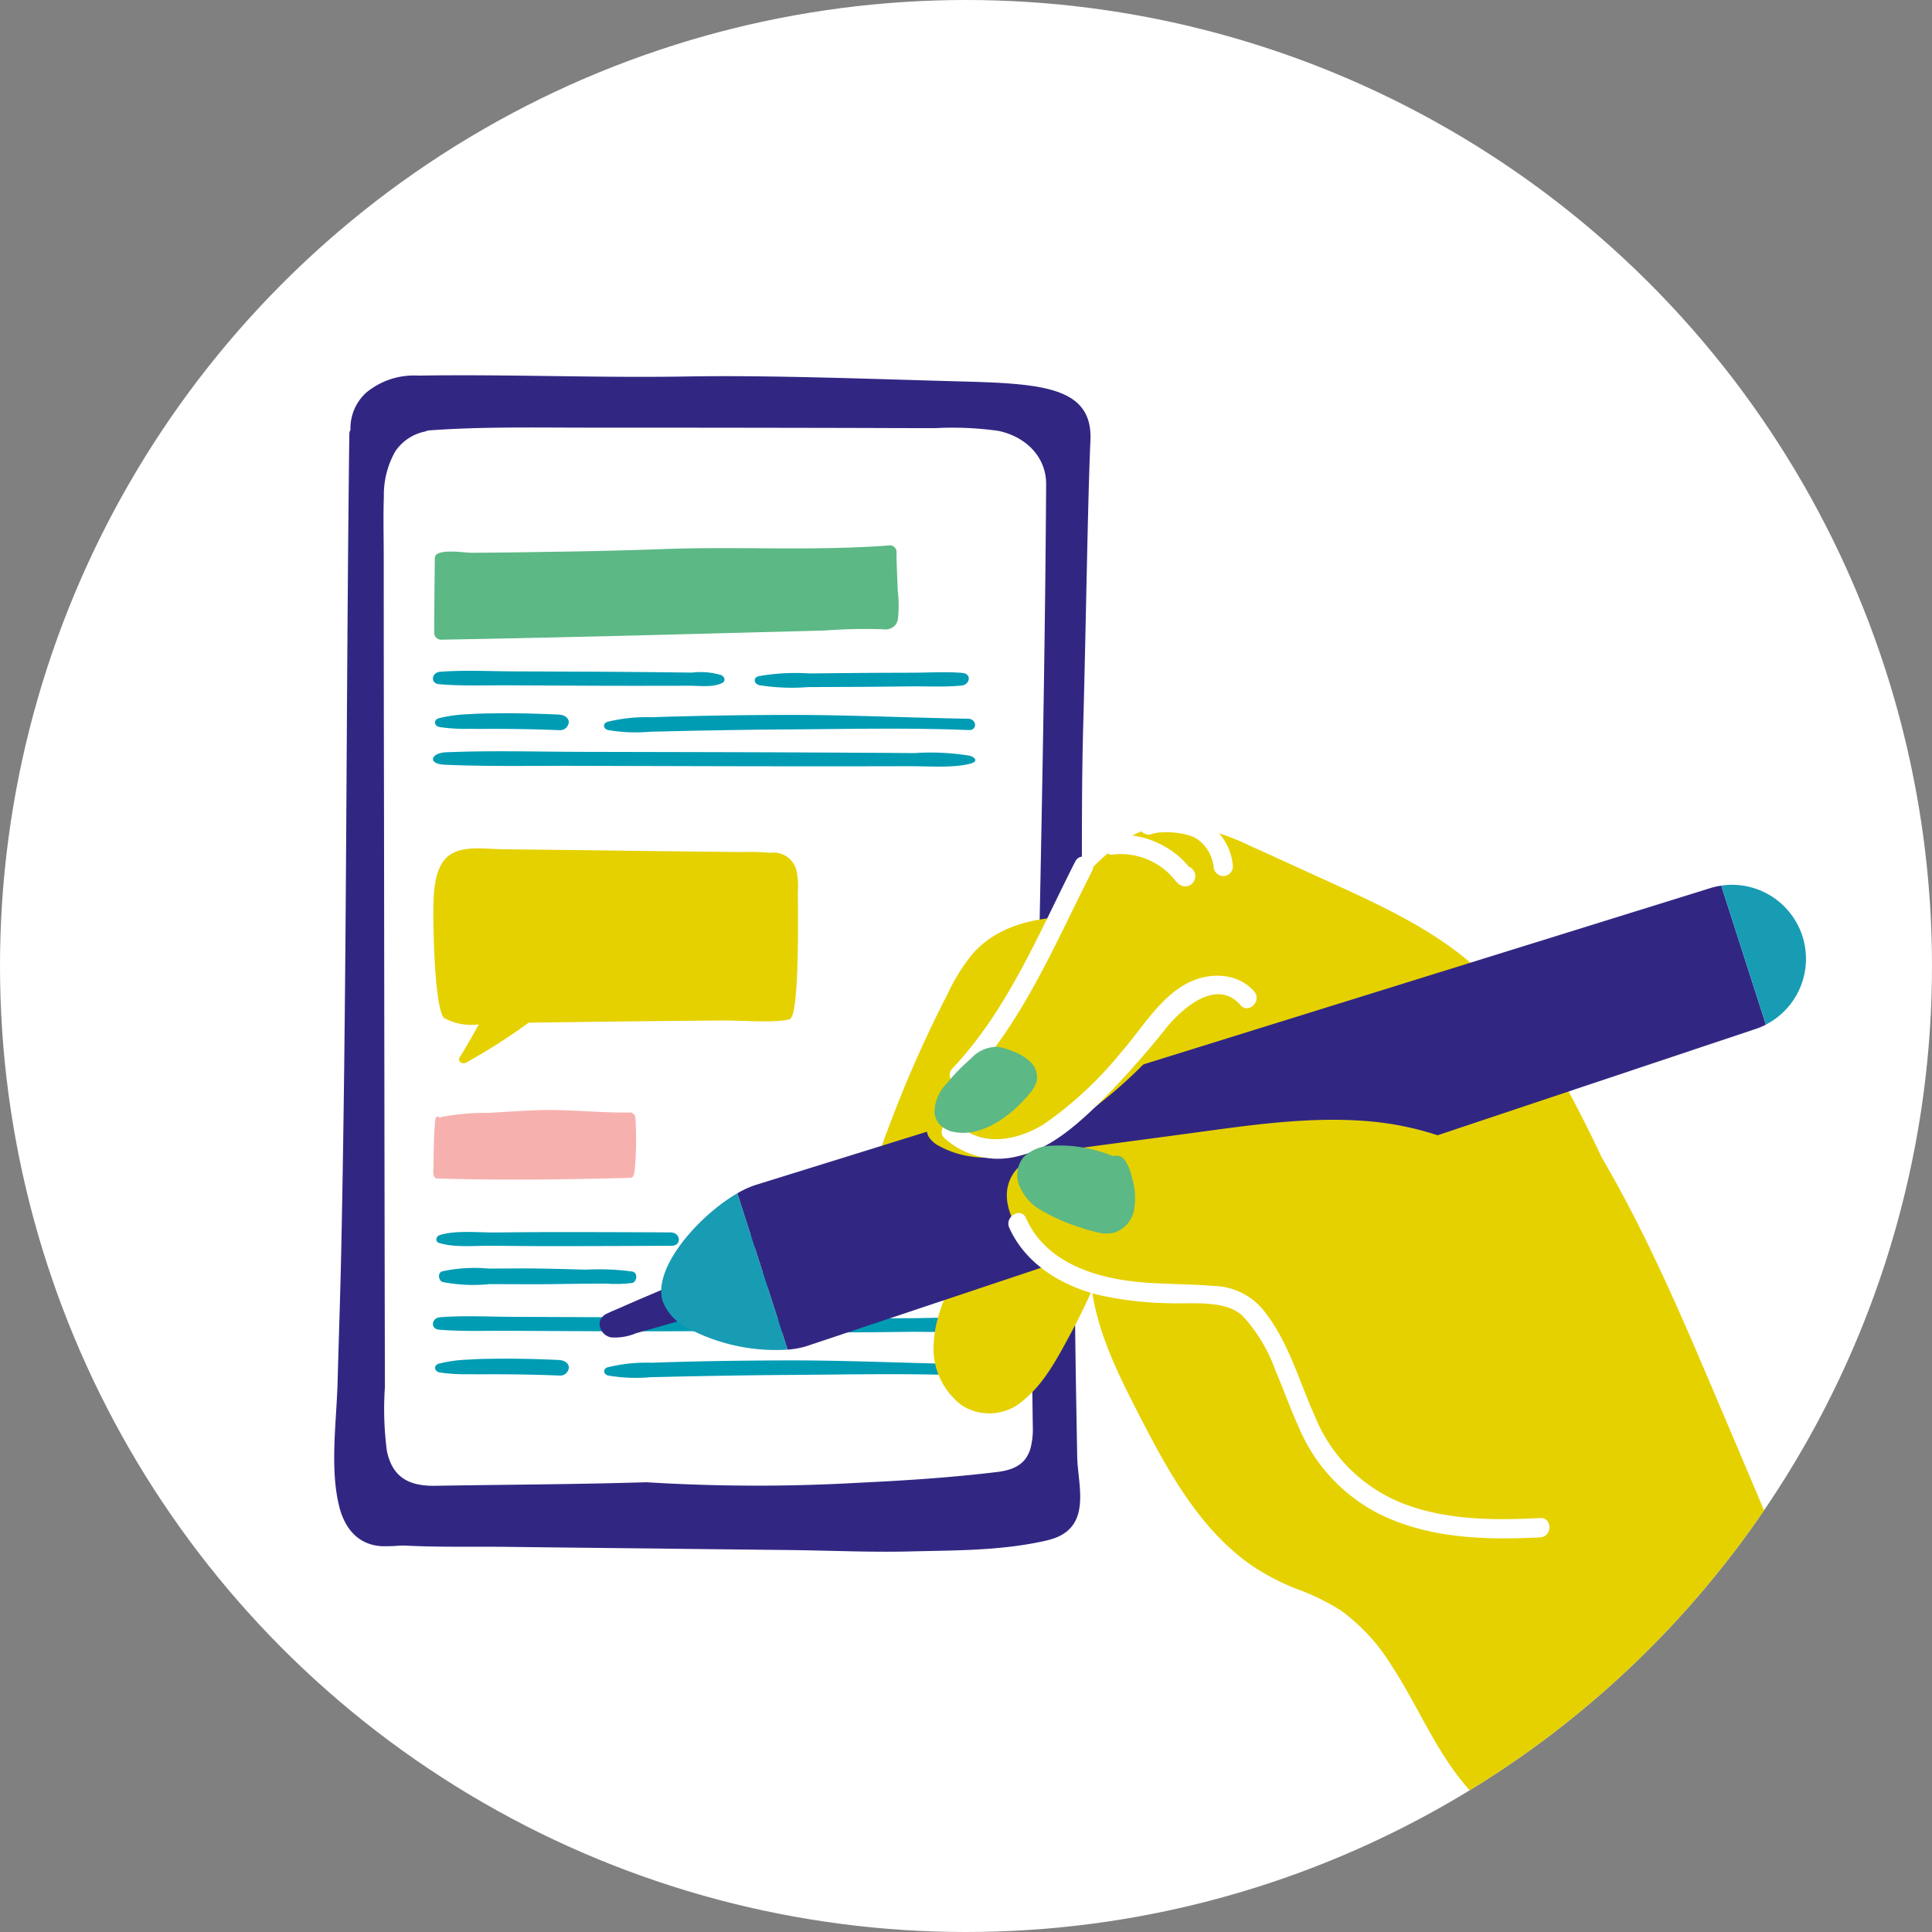 <svg xmlns="http://www.w3.org/2000/svg" xmlns:xlink="http://www.w3.org/1999/xlink" width="200" height="200" viewBox="0 0 200 200">
  <rect x="0" y="0" width="200" height="200" fill="#808080" stroke="none"/>
  <defs>
    <clipPath id="clip-path">
      <circle id="Ellipse_43" data-name="Ellipse 43" cx="100" cy="100" r="100" transform="translate(0 3)" fill="none"/>
    </clipPath>
  </defs>
  <g id="picto" transform="translate(0 -3)">
    <g id="Groupe_de_masques_10" data-name="Groupe de masques 10" clip-path="url(#clip-path)">
      <path id="fd" d="M200,100A100,100,0,1,1,100,0,100,100,0,0,1,200,100" transform="translate(0 3)" fill="#fff"/>
      <g id="screen">
        <path id="Tracé_862" data-name="Tracé 862" d="M109,162.286a11.637,11.637,0,0,1-1.32.332c-4.515.927-8.948.871-13.517.986-4.026.1-8.079-.09-12.1-.14q-7.462-.08-14.924-.17-7.32-.075-14.641-.163c-3.469-.046-7.06.054-10.572-.133-.188-.005-.388,0-.577.008a16.97,16.97,0,0,1-1.872.053c-2.4-.154-3.782-1.818-4.355-4.087-1-3.962-.285-8.807-.175-12.858.124-4.612.286-9.224.382-13.837.588-28.139.482-56.274.835-84.408a.717.717,0,0,1,.116-.356,4.985,4.985,0,0,1,1.651-3.885A7.75,7.75,0,0,1,43.3,41.883c9.283-.15,18.566.248,27.855.089,8.692-.149,19.4.274,28.082.507,8.509.229,13.9.5,13.644,6.119-.281,6.261-.469,19.6-.743,29.389-.329,11.8.111,23.912-.472,35.7-.66,13.37-.391,26.772-.153,40.145.046,2.581,1.281,6.343-1.531,8.017a4.905,4.905,0,0,1-.979.436" fill="#312783"/>
        <path id="Tracé_863" data-name="Tracé 863" d="M106.642,153.041c-.41,1.294-1.361,2.08-3.335,2.329-4.727.578-9.515.891-14.277,1.117a185.534,185.534,0,0,1-22.121-.047c-.728.025-1.355.041-1.993.057-6.61.174-13.222.2-19.835.311-2.729.047-4.465-.851-5.034-3.629a33.294,33.294,0,0,1-.2-6.6c-.009-2.375-.008-4.76-.017-7.134q-.045-26.344-.077-52.7-.027-13.041-.029-26.1c0-2.089-.059-4.178.013-6.254a9.115,9.115,0,0,1,1.2-4.694,4.906,4.906,0,0,1,3.125-2.038.707.707,0,0,1,.317-.1c5.461-.405,11.019-.291,16.479-.289q14.336,0,28.657.033c2.439.01,4.867.019,7.306.018a34.146,34.146,0,0,1,6.527.282c2.844.593,4.965,2.693,4.948,5.538-.106,17.054-.449,34.109-.793,51.162q-.222,11.024-.457,22.047c-.1,3.447-.05,6.914-.141,10.349-.124,4.611-.055,9.261.008,13.9a7.9,7.9,0,0,1-.268,2.45" fill="#fff"/>
        <path id="Tracé_864" data-name="Tracé 864" d="M82.594,95.281a7.165,7.165,0,0,0-.179-2.3,2.446,2.446,0,0,0-2.7-1.694,21.667,21.667,0,0,0-2.786-.085c-5.75-.046-11.5-.131-17.25-.2l-7.733-.091c-1.777-.021-4.267-.466-5.669.825-1.06.977-1.262,2.627-1.37,3.92-.152,1.8.023,12.018,1.111,12.759a5.942,5.942,0,0,0,3.547.631c-.64,1.16-1.293,2.313-1.994,3.438-.234.376.3.73.662.525a60.832,60.832,0,0,0,6.493-4.141l5.061-.068q7.527-.1,15.055-.161c1.831-.015,5.381.285,6.9-.13,1.085-.3.841-12.1.853-13.227" fill="#e5d100"/>
        <path id="Tracé_865" data-name="Tracé 865" d="M65.705,124.153c-.024.392-.182.771-.4.776-6.705.182-13.406.274-20.092.064-.194,0-.371-.262-.358-.654.045-1.753.039-3.557.186-5.307.04-.513.322-.536.484-.3a.426.426,0,0,1,.151-.1,25.48,25.48,0,0,1,4.94-.428c1.6-.1,3.2-.2,4.8-.272,3.247-.139,6.661.3,9.9.232a.244.244,0,0,1,.21.126c.123.044.224.177.253.48a34.228,34.228,0,0,1-.076,5.38" fill="#f6b1ae"/>
        <path id="Tracé_866" data-name="Tracé 866" d="M92.958,67.074a1.662,1.662,0,0,1-.222.566,1.362,1.362,0,0,1-1.321.5,56.916,56.916,0,0,0-6.023.128l-6.563.174q-6.562.175-13.126.344-10.041.253-20.083.435a.721.721,0,0,1-.675-.737c.008-2.576.042-5.142.067-7.719.01-1.053,3.053-.547,3.706-.545,2.872,0,5.731-.06,8.6-.1q5.813-.078,11.634-.291c7.758-.27,15.433.229,23.183-.374a.7.7,0,0,1,.675.748c0,1.3.08,2.61.123,3.913a13.045,13.045,0,0,1,.023,2.958" fill="#5cb885"/>
        <path id="Tracé_867" data-name="Tracé 867" d="M74.744,73.707c-.95.485-2.358.272-3.449.278-1.2.007-2.4.007-3.6.009q-3.709.006-7.418-.012l-7.632-.037c-2.385-.011-4.83.087-7.2-.118-.935-.081-.758-1.217.1-1.284,2.512-.195,5.1-.054,7.626-.043l7.207.029q3.711.015,7.422.054,1.908.02,3.818.045a7.409,7.409,0,0,1,3.059.265c.346.18.478.606.072.814m25.6,7.519a25.276,25.276,0,0,0-5.69-.266q-3.55-.027-7.1-.044-6.9-.039-13.8-.055l-13.4-.029c-4.688-.01-9.511-.151-14.182.044-1.6.067-1.927,1.2-.189,1.284,4.416.2,8.962.107,13.4.118l14.194.036q6.9.018,13.8.013,3.35,0,6.7-.01c2.029-.006,4.647.208,6.414-.277.756-.208.509-.634-.134-.814m-.69-8.562c-1.677-.144-3.416-.034-5.1-.026-1.835.007-3.671.009-5.506.025l-5.3.051A22.055,22.055,0,0,0,78.52,73c-.6.16-.455.8.075.928a21.507,21.507,0,0,0,5.06.2q2.652-.012,5.3-.025c1.766-.008,3.533-.031,5.3-.049,1.743-.017,3.568.085,5.3-.088.851-.086,1.059-1.213.1-1.295m-41.833,4.3c-2.086-.094-4.177-.151-6.267-.13-1.024.011-2.049.019-3.069.094a14.455,14.455,0,0,0-3.072.42c-.549.168-.487.794.073.907a18.273,18.273,0,0,0,3.117.183c1.026.022,2.052,0,3.077.007,2.091.01,4.18.047,6.268.138a.9.9,0,0,0,.93-.861c-.038-.481-.519-.733-1.057-.758M100.2,77.4c-6.278-.1-12.537-.41-18.818-.392-3.1.009-6.2.039-9.3.11-1.549.036-3.1.074-4.646.132a16.7,16.7,0,0,0-4.549.473c-.525.177-.449.724.069.855a17.157,17.157,0,0,0,4.385.168c1.55-.029,3.1-.075,4.648-.105,3.169-.06,6.338-.112,9.509-.132,6.259-.039,12.538-.187,18.792.067.92.037.84-1.161-.092-1.176" fill="#009cb4"/>
        <path id="Tracé_868" data-name="Tracé 868" d="M94.846,136.259q-6.276.028-12.557,0c-4.133-.014-8.317,0-12.439-.152a1.357,1.357,0,0,1-1.091-.537.258.258,0,0,1-.005-.274,1.472,1.472,0,0,1,1.273-.559c4.081-.1,8.229-.029,12.314.012,4.111.041,8.223.085,12.332.154,1.721.029,1.95,1.347.173,1.355m-25.423-5.678q-6.064-.036-12.128-.033c-2.02,0-4.04.021-6.06.039-1.77.015-4.037-.252-5.711.269-.395.123-.519.677-.062.818,1.625.5,3.7.272,5.411.286,2.1.017,4.2.043,6.3.041q6.178-.006,12.356-.038c1.068-.008.948-1.374-.105-1.382m30.649.756c-4.278.655-8.707.166-13.01-.071-2-.11-4.006-.206-6.01-.3l-3.375-.159a7.516,7.516,0,0,0-3.01.1c-.44.17-.464.581-.061.794a7.461,7.461,0,0,0,2.966.425l3.371.2q3.252.2,6.506.377c4.214.225,8.547.682,12.734.035,1.083-.168.985-1.573-.111-1.406m-25.4,8.382a7.406,7.406,0,0,0-3.059-.266q-1.91-.027-3.818-.045-3.711-.038-7.421-.054l-7.208-.028c-2.521-.011-5.114-.152-7.626.043-.859.066-1.035,1.2-.1,1.284,2.374.2,4.819.106,7.205.118l7.632.036q3.708.018,7.418.012c1.2,0,2.4,0,3.6-.009,1.091-.006,2.5.207,3.449-.278.407-.206.274-.634-.072-.813m24.983-.23c-1.676-.142-3.416-.033-5.1-.026-1.835.009-3.67.009-5.5.026q-2.649.022-5.3.051a22,22,0,0,0-5.229.282c-.6.16-.455.8.075.928a21.515,21.515,0,0,0,5.061.2q2.65-.012,5.3-.024c1.767-.009,3.533-.032,5.3-.049,1.742-.018,3.567.085,5.3-.088.851-.087,1.058-1.213.1-1.3m-41.832,4.3c-2.087-.095-4.177-.151-6.267-.13-1.024.01-2.049.018-3.07.093a14.465,14.465,0,0,0-3.072.421c-.549.167-.487.793.073.906a18.173,18.173,0,0,0,3.117.184c1.026.021,2.052,0,3.078.007,2.09.009,4.18.046,6.268.137a.9.9,0,0,0,.929-.861c-.038-.481-.518-.733-1.056-.757m42.381.437c-6.277-.1-12.536-.41-18.818-.392-3.1.009-6.2.04-9.3.11-1.549.036-3.1.074-4.646.132a16.7,16.7,0,0,0-4.549.473c-.525.177-.448.724.069.855a17.167,17.167,0,0,0,4.386.168c1.549-.029,3.1-.075,4.648-.1,3.169-.06,6.338-.112,9.508-.132,6.259-.039,12.538-.187,18.792.067.921.038.84-1.16-.092-1.176m-34.737-9.59a25.2,25.2,0,0,0-4.831-.2c-1.679-.044-3.358-.1-5.037-.119s-3.354,0-5.031.007a15.855,15.855,0,0,0-4.806.287c-.5.164-.373.971.061,1.106a16.661,16.661,0,0,0,4.832.217c1.621,0,3.242.013,4.864.012s3.24-.039,4.86-.053c.782,0,1.564-.013,2.346-.014a14.17,14.17,0,0,0,2.678-.06c.535-.106.662-1.049.064-1.185" fill="#009cb4"/>
      </g>
      <g id="main" transform="translate(-2 3)">
        <path id="Tracé_869" data-name="Tracé 869" d="M100.128,102.832q-1.086,2.1-2.093,4.25Q96,111.414,94.3,115.891c-.542,1.425-1.1,2.856-1.548,4.313a3.676,3.676,0,0,0,.19,3.352c.906,1.161,2.545.879,3.791.587a20.22,20.22,0,0,0,3.867-1.337,29.336,29.336,0,0,0,9.579-7.479,17.316,17.316,0,0,0,1.882-1.843c.862-.992,1.634-2.063,2.394-3.133a38.532,38.532,0,0,0,2.126-3.286,20.75,20.75,0,0,0,1.606-3.47,8.589,8.589,0,0,0,.616-3.548,3.763,3.763,0,0,0-.213-.925c-.057-.676-.156-1.351-.269-2.019-.048-.276-.09-.555-.143-.829a.424.424,0,0,0,.318-.175c.347-.459-.041-.871-.5-.885a.421.421,0,0,0-.208-.077c-.574-.065-1.148-.122-1.725-.159-4.689-.3-10.1.011-13.413,3.8a19.7,19.7,0,0,0-2.523,4.052" fill="#e5d100"/>
        <path id="Tracé_870" data-name="Tracé 870" d="M114.223,91a16.558,16.558,0,0,1,2.253-2.481,13.475,13.475,0,0,1,2.674-1.983,9.6,9.6,0,0,1,6.215-1.008,24.322,24.322,0,0,1,6.046,2.033c2.452,1.1,4.894,2.228,7.342,3.343,4.9,2.233,9.925,4.458,14.227,7.747a18.441,18.441,0,0,1,2.639,2.426,18.648,18.648,0,0,1,2.506,2.278,39.846,39.846,0,0,1,5.211,7.719q2.284,4.107,4.293,8.361c.062.134.126.268.188.4q1.011,1.724,1.962,3.483c3.336,6.167,6.153,12.6,8.9,19.042q4.536,10.659,9.036,21.331L190,169.1c.68,1.6,1.437,3.2,1.964,4.863a8.249,8.249,0,0,1,.378,4.335,6.432,6.432,0,0,1-2.687,3.742,19.7,19.7,0,0,1-4.548,2.194l-5.553,2.079a85.936,85.936,0,0,1-9.249,3.15,18.969,18.969,0,0,1-8.794.4,13.837,13.837,0,0,1-6.753-3.88c-3.775-3.824-5.74-9.008-8.632-13.454a20.224,20.224,0,0,0-5.278-5.788,24.134,24.134,0,0,0-4.657-2.274,23.608,23.608,0,0,1-4.665-2.443c-5.654-3.962-8.979-10.416-12.048-16.408-1.905-3.72-3.85-7.816-4.438-12.048q-1.089,2.439-2.368,4.79c-1.262,2.32-2.594,4.851-4.677,6.553a5.283,5.283,0,0,1-6.41.581,7.363,7.363,0,0,1-2.917-6.6c.186-2.946,1.605-5.673,2.838-8.3,2.881-6.145,5.954-12.208,9.435-18.037q1.323-2.212,2.725-4.378c.884-1.36,1.761-2.74,2.762-4.017a9.707,9.707,0,0,1,3.324-2.857,15.18,15.18,0,0,1,4.017-1.163c.578-.1,1.154-.215,1.731-.325-.773-.085-1.547-.153-2.315-.27a13.408,13.408,0,0,1-6.559-2.921,12.267,12.267,0,0,1-2.4-2.625,2.8,2.8,0,0,1-.544-1.479A2.623,2.623,0,0,1,114.223,91" fill="#e5d100"/>
        <path id="Tracé_871" data-name="Tracé 871" d="M114.8,116.837a2.427,2.427,0,0,0,.616,1.5,6.714,6.714,0,0,0,1.071,1.119,9.48,9.48,0,0,0,5.815,1.943,15.886,15.886,0,0,0,11.494-5.019,24.564,24.564,0,0,0,3.786-5.123,20.128,20.128,0,0,0,1.43-2.873,2.318,2.318,0,0,0,.106-1.636c-.017-.156-.035-.243-.119-.306a1.631,1.631,0,0,0-.9-.658c-.2-.135-.4-.267-.6-.394a50.851,50.851,0,0,0-6.773-3.43q-.849-.365-1.708-.709a12.363,12.363,0,0,0-1.755-.638,2.794,2.794,0,0,0-2.737,1.12c-.782.869-1.514,1.79-2.254,2.7-.781.953-1.549,1.917-2.288,2.9a40.631,40.631,0,0,0-3.916,6.186c-.279.561-.542,1.13-.781,1.709a4.676,4.676,0,0,0-.484,1.615" fill="#e5d100"/>
        <g id="stylo">
          <path id="Tracé_872" data-name="Tracé 872" d="M64.076,136.9a1.454,1.454,0,0,0,1.2,1.548,5.6,5.6,0,0,0,2.556-.429c1.873-.523,3.742-1.066,5.616-1.59a.7.7,0,0,0,.753-.146,1.687,1.687,0,0,0,.527-1.311c.016-.513.009-1.029.008-1.54,0-.476.1-1.227-.543-1.322a2.564,2.564,0,0,0-1.261.4c-.462.2-.928.39-1.395.584q-1.35.561-2.694,1.137-1.37.584-2.728,1.185c-.432.188-.879.36-1.3.578a1.278,1.278,0,0,0-.746.905" fill="#312783"/>
          <path id="Tracé_873" data-name="Tracé 873" d="M78.324,123.537c1.368,4.271,2.757,8.53,4.122,12.8q.542,1.685,1.079,3.377a8.965,8.965,0,0,0,1.894-.337l98.146-32.8a7.3,7.3,0,0,0,1.24-.509q-2.2-6.846-4.4-13.7c-.074-.23-.147-.458-.222-.688a7.413,7.413,0,0,0-1.152.262L80.237,122.661a9.6,9.6,0,0,0-1.913.876" fill="#312783"/>
          <path id="Tracé_874" data-name="Tracé 874" d="M77.881,123.8c.148-.092.3-.183.445-.267,1.365,4.272,2.756,8.532,4.121,12.8q.54,1.686,1.079,3.377c-.13.011-.26.019-.394.025a19.5,19.5,0,0,1-10.086-2.324,5.246,5.246,0,0,1-2.447-2.721c-1.028-3.323,3.42-8.469,7.282-10.891m102.3-32.125c.075.231.149.458.222.689q2.2,6.852,4.406,13.7a2.6,2.6,0,0,0,.258-.139,7.662,7.662,0,0,0-4.6-14.285c-.1.009-.192.021-.287.037" fill="#189cb4"/>
        </g>
        <path id="Tracé_875" data-name="Tracé 875" d="M106.615,122c-1.037,2.148.184,4.645,1.556,6.326a14.275,14.275,0,0,0,2.9,2.59,27.2,27.2,0,0,0,12.867,4.78c.76.074,1.519.108,2.282.126a6.457,6.457,0,0,1,2.267.321,2.628,2.628,0,0,1,1.388,1.582c.285.678.531,1.371.826,2.047a37.982,37.982,0,0,0,17.33,18.387,36.177,36.177,0,0,0,3.87,1.714,19.23,19.23,0,0,0,4.248,1.2,6.074,6.074,0,0,0,3.972-.81,10.689,10.689,0,0,0,2.942-2.836,24.389,24.389,0,0,0,3.472-6.761,28.323,28.323,0,0,0,.729-14.975,27.561,27.561,0,0,0-2.615-7.115c-4.159-7.763-12.682-11.855-21.2-12.525-6.367-.5-12.74.533-19.034,1.373l-10.394,1.39c-2.614.349-6.093.452-7.411,3.186" fill="#e5d100"/>
        <path id="Tracé_876" data-name="Tracé 876" d="M98.017,116.213a1.85,1.85,0,0,0,.12,1.463,2.8,2.8,0,0,0,1.143.989c3.4,1.827,7.522,1.353,10.727-.222a17.573,17.573,0,0,0,4.3-3.062,49.827,49.827,0,0,0,7.988-7.256,49.148,49.148,0,0,0,3.808-4.892,38.281,38.281,0,0,0,2.978-5.041,12.01,12.01,0,0,0,1.34-4.873,6.508,6.508,0,0,0-1.875-4.774,8.379,8.379,0,0,0-4.912-2.258,9.193,9.193,0,0,0-5.412,1.109c-3.732,2.009-5.755,5.754-7.524,9.355-.981,2-1.989,3.981-3.153,5.885a55.666,55.666,0,0,1-3.881,5.537c-1.373,1.725-2.926,3.321-4.162,5.147a10.58,10.58,0,0,0-1.487,2.893" fill="#e5d100"/>
        <path id="Tracé_877" data-name="Tracé 877" d="M99.789,117.834a8.235,8.235,0,0,0,7.622,1.846c3.211-.735,5.828-3.027,8.142-5.245a92.11,92.11,0,0,0,7.228-8.09c1.669-2.024,5.185-5.1,7.633-2.3.85.97,2.26-.449,1.415-1.414-1.743-1.989-4.722-2.007-6.94-.837-2.916,1.537-4.755,4.8-6.879,7.2a38.878,38.878,0,0,1-7.9,7.346c-2.658,1.675-6.4,2.486-8.911.082-.93-.89-2.347.522-1.415,1.415" fill="#fff"/>
        <path id="Tracé_878" data-name="Tracé 878" d="M102.009,112.016c5.9-6.251,9.184-14.267,13.028-21.825.582-1.145-1.143-2.159-1.728-1.009-3.758,7.389-6.943,15.307-12.715,21.419-.883.936.529,2.353,1.415,1.415" fill="#fff"/>
        <path id="Tracé_879" data-name="Tracé 879" d="M117.081,88.476a7.127,7.127,0,0,1,4.613.951,6.821,6.821,0,0,1,1.806,1.528c.324.382.682.889,1.355.79a1.061,1.061,0,0,0,.556-1.811,1.021,1.021,0,0,0-1.212-.156l-.031.02c-1.089.681-.086,2.412,1.009,1.727l.032-.02L124,91.349l.033.031-.258-.441.014.051q.049-.385.1-.771c-.01.013-.019.026-.029.038l.864-.5-.073,0,.5.137c.312.211.141.121.021-.034-.073-.094-.146-.188-.223-.279-.122-.147-.25-.288-.383-.425a8.178,8.178,0,0,0-.81-.724,9.221,9.221,0,0,0-2.026-1.228,8.987,8.987,0,0,0-4.651-.732,1.032,1.032,0,0,0-1,1,1.006,1.006,0,0,0,1,1" fill="#fff"/>
        <path id="Tracé_880" data-name="Tracé 880" d="M121.181,86.355a4.65,4.65,0,0,1,.481-.125c.074-.015.148-.026.222-.038.109-.018-.126.007.064-.005a11,11,0,0,1,1.134-.031,8.643,8.643,0,0,1,1.024.1,7.483,7.483,0,0,1,1.142.277c.075.024.148.052.222.077.267.095-.148-.086.09.041a4.267,4.267,0,0,1,.4.231,3.994,3.994,0,0,1,.836.789,4.219,4.219,0,0,1,.834,2.021,1.029,1.029,0,0,0,1,1,1.008,1.008,0,0,0,1-1,5.885,5.885,0,0,0-3.591-4.993,9.127,9.127,0,0,0-2.748-.528,7.323,7.323,0,0,0-2.648.261,1.021,1.021,0,0,0-.7,1.23,1.009,1.009,0,0,0,1.23.7" fill="#fff"/>
        <path id="Tracé_881" data-name="Tracé 881" d="M106.484,127.106c1.636,3.674,5.311,5.937,9.094,6.91a35.556,35.556,0,0,0,7.4.892c2.315.1,5.819-.393,7.651,1.306a16.421,16.421,0,0,1,3.4,5.645c.843,1.971,1.556,4,2.444,5.947a17.76,17.76,0,0,0,8.5,9.015c5.131,2.462,10.88,2.61,16.46,2.327,1.281-.065,1.289-2.066,0-2-4.9.248-9.988.236-14.6-1.671a16.216,16.216,0,0,1-8.714-8.859c-1.659-3.692-2.736-7.749-5.307-10.96a6.842,6.842,0,0,0-5.2-2.539c-2.477-.206-4.968-.164-7.446-.378-4.691-.4-9.887-1.992-11.959-6.645-.522-1.174-2.247-.157-1.727,1.01" fill="#fff"/>
        <path id="Tracé_882" data-name="Tracé 882" d="M107.978,119.764A4.328,4.328,0,0,1,111,118.6a14.09,14.09,0,0,1,4.115.4,12.989,12.989,0,0,1,1.948.624l.154.069c1.25-.442,1.768,1.383,1.974,2.247a7.042,7.042,0,0,1,.17,3.5,3.066,3.066,0,0,1-2.029,2.164,3.541,3.541,0,0,1-1.778-.045c-.656-.158-1.309-.349-1.949-.565a19.624,19.624,0,0,1-3.659-1.613,5.247,5.247,0,0,1-2.412-2.616,2.933,2.933,0,0,1,.441-3m-9.241-4.642a2.148,2.148,0,0,0,.618,1.366,2.827,2.827,0,0,0,1.524.712c2.977.5,5.922-1.857,7.659-3.937a3.582,3.582,0,0,0,.789-1.356,2.2,2.2,0,0,0-.757-2.064A4.8,4.8,0,0,0,107,108.89a7.54,7.54,0,0,0-1.664-.52,3.6,3.6,0,0,0-2.806,1.2,19.74,19.74,0,0,0-2.494,2.563,4.365,4.365,0,0,0-1.3,2.993" fill="#5cb885"/>
      </g>
    </g>
  </g>
</svg>
